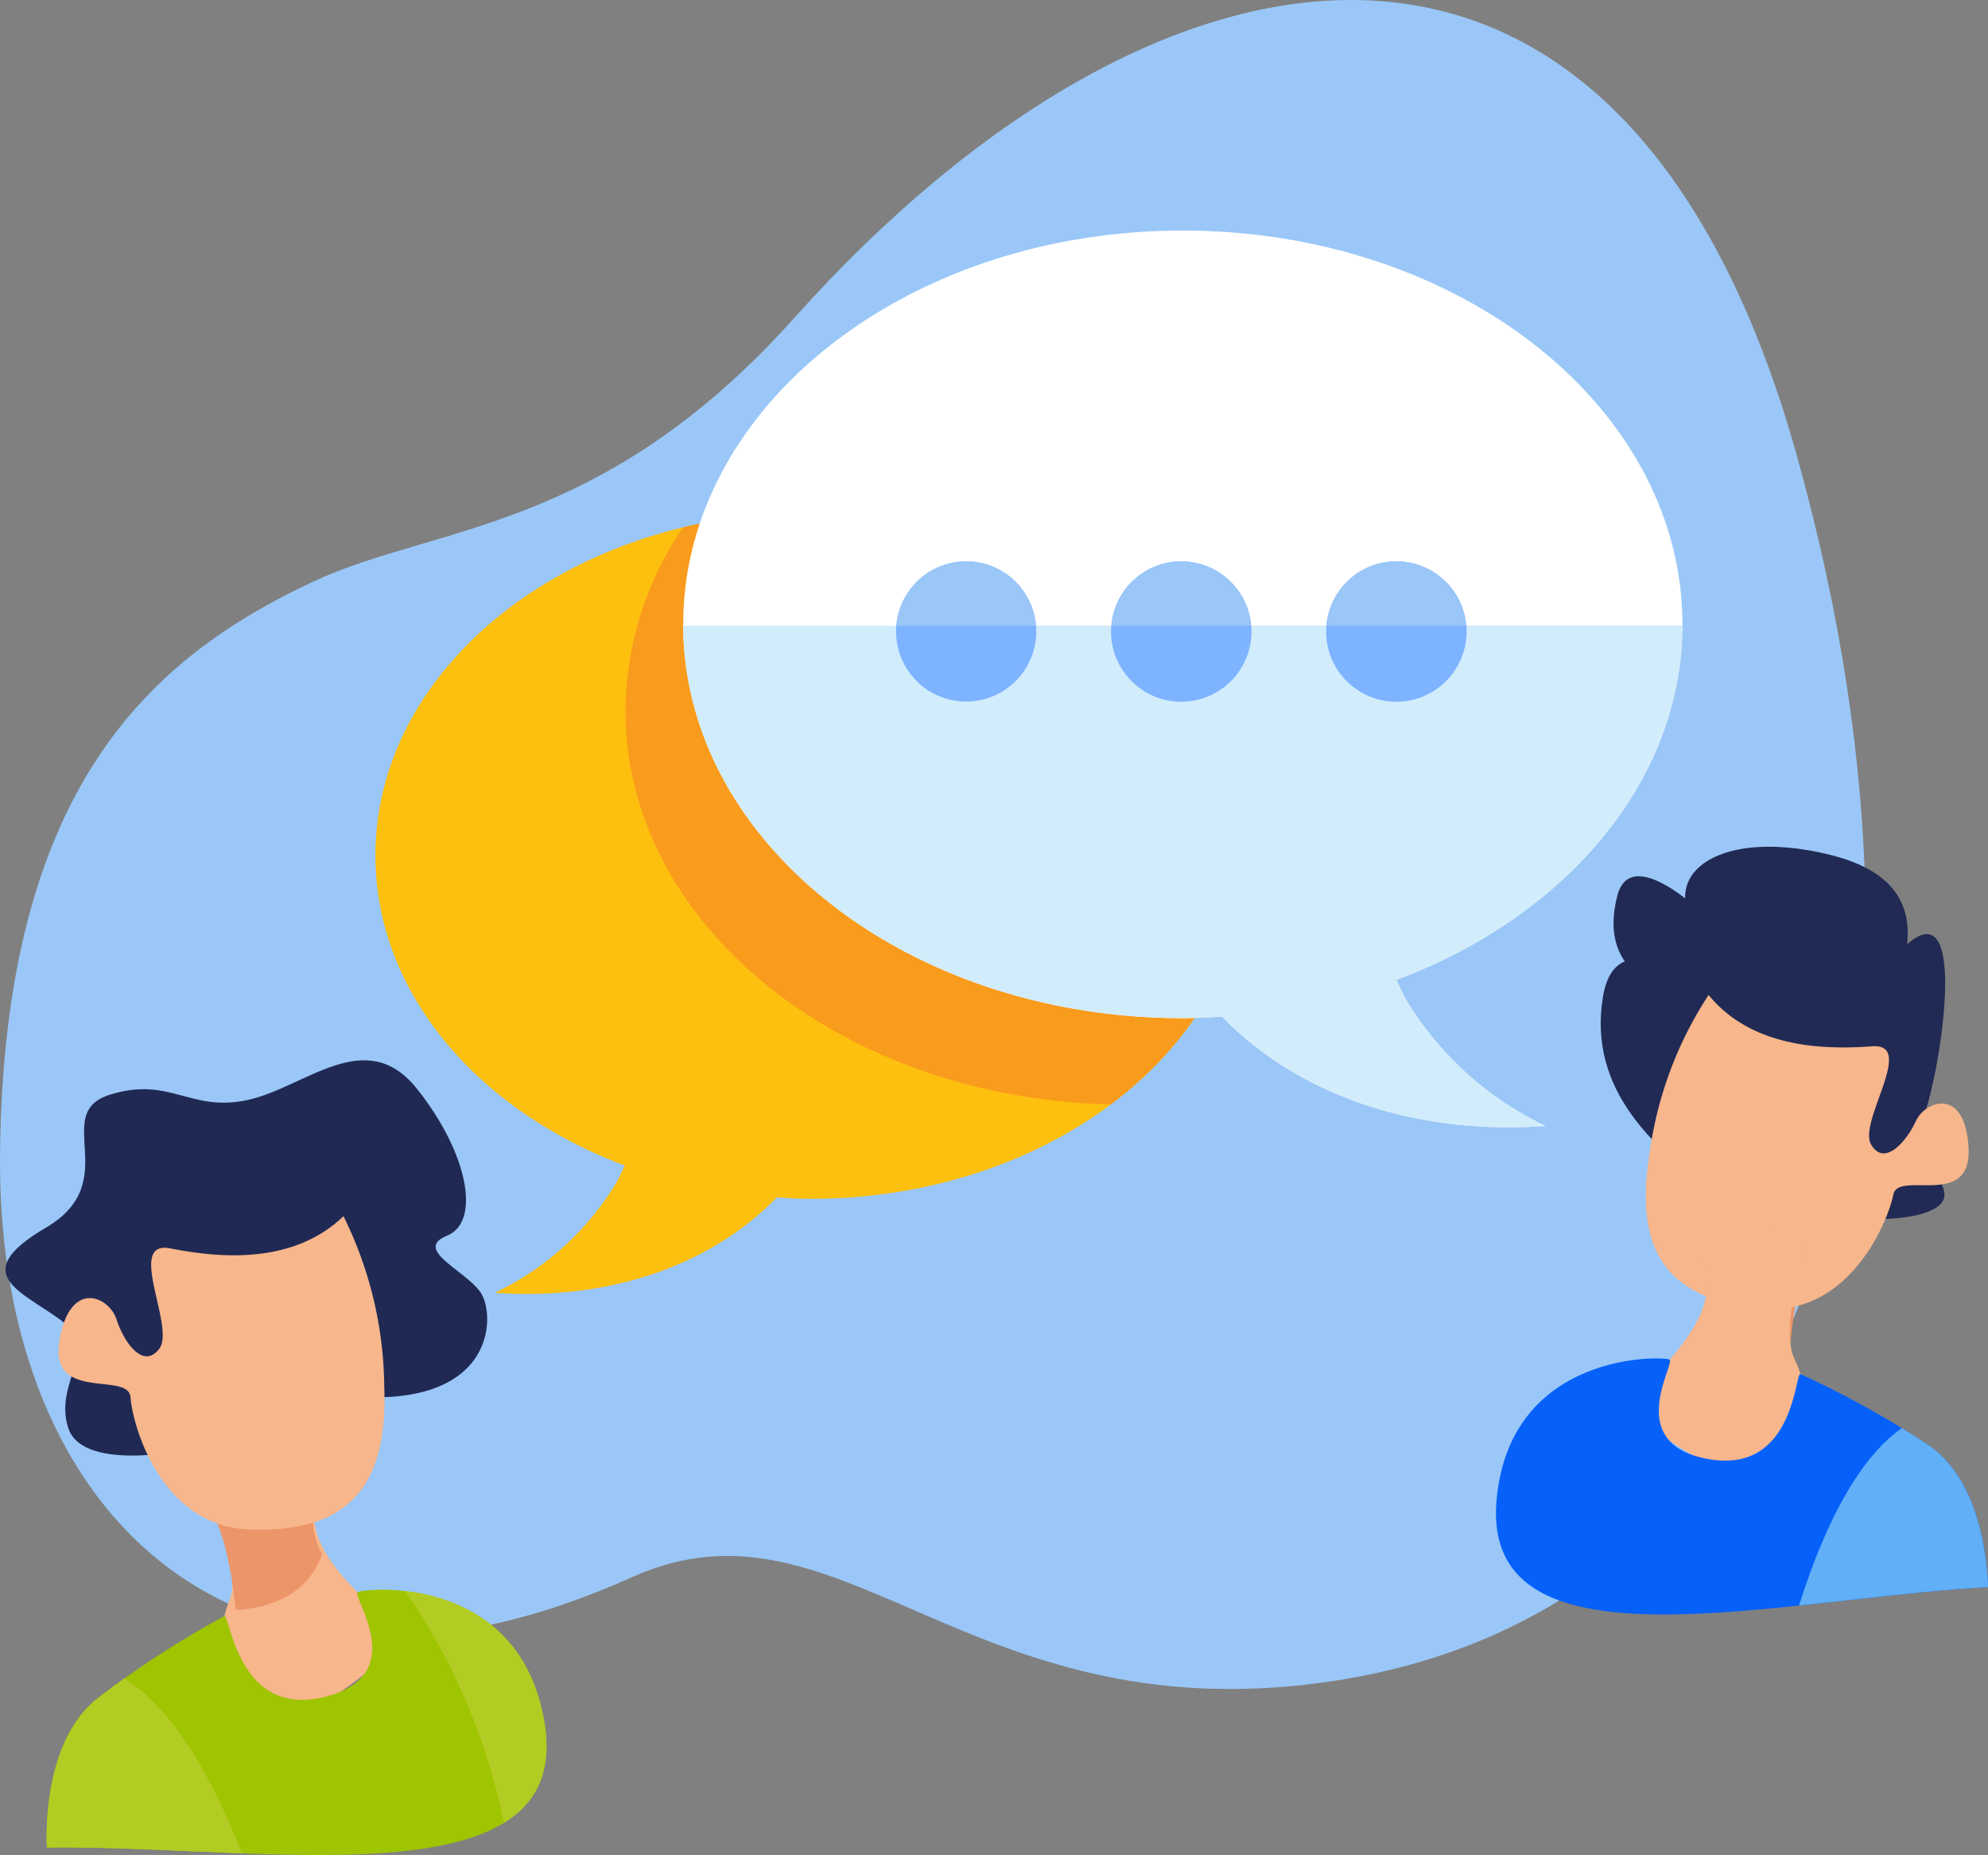 <svg xmlns="http://www.w3.org/2000/svg" width="124.602" height="116.276" viewBox="0 0 124.602 116.276">
  <rect x="0" y="0" width="124.602" height="116.276" fill="#808080" stroke="none"/>
  <g id="Group_3175" data-name="Group 3175" transform="translate(-2074.163 -1226.571)">
    <path id="Path_6506" data-name="Path 6506" d="M2093.813,1263.021c7.683-3.583,18.062-3.022,30.166-16.557,22.642-25.32,51.866-30.59,62.823,8.731s.885,72.618-29.693,76.838c-22.448,3.1-30.314-12.461-43.344-6.594-24.262,10.924-39.82-3.534-39.6-26.51S2083.6,1267.785,2093.813,1263.021Z" transform="translate(0 0)" fill="#9ac7f7"/>
    <g id="Group_3172" data-name="Group 3172" transform="translate(2097.693 1241.023)">
      <g id="Group_3171" data-name="Group 3171">
        <g id="Group_3170" data-name="Group 3170">
          <path id="Path_6507" data-name="Path 6507" d="M2160.477,1307.113c-15.077,0-27.3,9.633-27.3,21.515,0,8.588,6.4,15.978,15.627,19.428-.179.373-.343.756-.554,1.118a17.819,17.819,0,0,1-7.589,6.861c6.967.5,13.417-1.588,17.672-5.978.709.043,1.421.087,2.145.087,15.072,0,27.287-9.634,27.287-21.515S2175.549,1307.113,2160.477,1307.113Z" transform="translate(-2133.176 -1289.451)" fill="#fec00f"/>
          <path id="Path_6508" data-name="Path 6508" d="M2202.9,1344.225c-16.875-.374-30.415-11.27-30.415-24.666a20.542,20.542,0,0,1,3.609-11.5,34.07,34.07,0,0,1,8.02-.947c15.072,0,27.287,9.633,27.287,21.515C2211.4,1334.769,2208.131,1340.3,2202.9,1344.225Z" transform="translate(-2156.81 -1289.451)" fill="#f99b1c"/>
          <path id="Path_6509" data-name="Path 6509" d="M2212.867,1262.817c17.3,0,31.32,11.052,31.32,24.684,0,9.852-7.351,18.329-17.928,22.289.207.426.392.866.633,1.281a20.466,20.466,0,0,0,8.708,7.872c-7.994.57-15.39-1.824-20.271-6.857-.814.049-1.632.1-2.461.1-17.293,0-31.307-11.052-31.307-24.683S2195.574,1262.817,2212.867,1262.817Z" transform="translate(-2162.269 -1262.817)" fill="#fff"/>
          <path id="Path_6510" data-name="Path 6510" d="M2244.184,1324.929c-.043,9.818-7.375,18.259-17.926,22.208.207.426.392.866.633,1.281a20.465,20.465,0,0,0,8.708,7.872c-7.994.57-15.39-1.824-20.271-6.857-.814.049-1.632.1-2.461.1-17.259,0-31.251-11.01-31.307-24.6Z" transform="translate(-2162.269 -1300.164)" fill="#d1ecfb"/>
          <g id="Group_3169" data-name="Group 3169" transform="translate(32.632 20.737)">
            <g id="Group_3167" data-name="Group 3167">
              <path id="Path_6511" data-name="Path 6511" d="M2282.627,1319.223a4.4,4.4,0,1,0,4.4-4.4A4.4,4.4,0,0,0,2282.627,1319.223Z" transform="translate(-2255.67 -1314.825)" fill="#7eb3ff"/>
              <path id="Path_6512" data-name="Path 6512" d="M2248.815,1319.223a4.4,4.4,0,1,0,4.4-4.4A4.4,4.4,0,0,0,2248.815,1319.223Z" transform="translate(-2235.339 -1314.825)" fill="#7eb3ff"/>
              <path id="Path_6513" data-name="Path 6513" d="M2215.017,1319.223a4.394,4.394,0,1,0,4.4-4.4A4.4,4.4,0,0,0,2215.017,1319.223Z" transform="translate(-2215.017 -1314.825)" fill="#7eb3ff"/>
            </g>
            <g id="Group_3168" data-name="Group 3168" transform="translate(0.035)">
              <path id="Path_6514" data-name="Path 6514" d="M2291.436,1318.854h-8.715a4.371,4.371,0,0,1,8.715,0Z" transform="translate(-2255.761 -1314.825)" fill="#9ac7f7"/>
              <path id="Path_6515" data-name="Path 6515" d="M2257.626,1318.854h-8.716a4.372,4.372,0,0,1,8.716,0Z" transform="translate(-2235.431 -1314.825)" fill="#9ac7f7"/>
              <path id="Path_6516" data-name="Path 6516" d="M2223.82,1318.854h-8.715a4.371,4.371,0,0,1,8.715,0Z" transform="translate(-2215.105 -1314.825)" fill="#9ac7f7"/>
            </g>
          </g>
        </g>
      </g>
    </g>
    <g id="Group_3173" data-name="Group 3173" transform="translate(2167.928 1279.647)">
      <path id="Path_6517" data-name="Path 6517" d="M2334.362,1382.365s8.9,1.37,11.868.229-1.141-2.739,0-6.618,2.51-14.377-1.826-9.586-2.282,7.988-1.37,5.25,5.25-9.358-2.737-11.411-12.324,2.053-6.619,6.618-5.478-9.356-6.847-4.107,3.423,6.162,5.021,6.619-5.021-5.934-5.934-.229S2328.885,1378.715,2334.362,1382.365Z" transform="translate(-2319.222 -1359.686)" fill="#212a54"/>
      <path id="Path_6518" data-name="Path 6518" d="M2349.267,1420.941s-1.958,1.068-2.136,7.654c0,.007-4.094.356-5.487-3.018a4.412,4.412,0,0,0,.146-3.39C2340.365,1417.915,2349.267,1420.941,2349.267,1420.941Z" transform="translate(-2328.753 -1395.892)" fill="#ec9568"/>
      <path id="Path_6519" data-name="Path 6519" d="M2336.808,1382.992a23.869,23.869,0,0,0-3.708,9.986c-1.052,6.5,1.523,9.167,7.042,9.671s7.942-5.559,8.24-7.133,4.9.929,4.719-2.909-2.683-3.045-3.3-1.712-2,2.882-2.814,1.458,2.835-6.346.079-6.145S2339.6,1386.421,2336.808,1382.992Z" transform="translate(-2323.482 -1373.699)" fill="#f7b68b"/>
      <path id="Path_6520" data-name="Path 6520" d="M2342.086,1420.374s-1.957,5.34-.889,7.475c1.966,3.933-.356,11.571-9.79,3.56-1.583-1.344,5.518-5.162,4.094-9.434S2342.086,1420.374,2342.086,1420.374Z" transform="translate(-2322.464 -1395.681)" fill="#f7b68b"/>
      <path id="Path_6521" data-name="Path 6521" d="M2340.163,1454.466s0-6.409-3.739-8.9a58.124,58.124,0,0,0-8.011-4.45c-.354-.178-.354,6.23-5.695,5.339s-2.314-5.7-2.492-6.23c-.079-.238-9.969-.711-10.858,8.722C2308.31,1460.163,2326.992,1455.179,2340.163,1454.466Z" transform="translate(-2309.326 -1408.057)" fill="#0661fa"/>
      <path id="Path_6522" data-name="Path 6522" d="M2356.967,1462.2c2.094-6.647,4.47-9.737,6.44-11.128.52.322,1.07.674,1.663,1.071,3.739,2.491,3.739,8.9,3.739,8.9C2365.11,1461.245,2360.977,1461.781,2356.967,1462.2Z" transform="translate(-2337.972 -1414.636)" fill="#61aff6"/>
    </g>
    <g id="Group_3174" data-name="Group 3174" transform="translate(2074.507 1293.026)">
      <path id="Path_6523" data-name="Path 6523" d="M2106.594,1457.473s2.379,5.339,1.433,7.6c-1.743,4.169,1.168,11.838,10.284,2.971,1.53-1.487-6.017-4.91-4.852-9.388S2106.594,1457.473,2106.594,1457.473Z" transform="translate(-2094.007 -1431.161)" fill="#f7b68b"/>
      <path id="Path_6524" data-name="Path 6524" d="M2104.369,1458.118s2.082.959,2.721,7.7c0,.007,4.222.08,5.417-3.474a4.533,4.533,0,0,1-.386-3.466C2113.284,1454.4,2104.369,1458.118,2104.369,1458.118Z" transform="translate(-2092.669 -1431.378)" fill="#ec9568"/>
      <path id="Path_6525" data-name="Path 6525" d="M2086.747,1417.6s-6.861,1.564-7.789-1.306,2.051-4.905-.458-6.752-5.879-2.9-.942-5.8.248-7.166,4.019-8.339,5.025,1.126,8.639.332,7.381-4.717,10.585-.716,4.048,8.342,1.908,9.22,1.061,2.128,2.071,3.527,1.068,7.628-8.911,6.47S2090.883,1416.4,2086.747,1417.6Z" transform="translate(-2075.026 -1393.241)" fill="#202954"/>
      <path id="Path_6526" data-name="Path 6526" d="M2101.218,1417.769a24.509,24.509,0,0,1,2.555,10.644c.274,6.765-2.679,9.166-8.375,9s-7.418-6.649-7.528-8.291-5.11.346-4.457-3.547,3.112-2.778,3.576-1.343,1.682,3.186,2.691,1.835-2.113-6.824.675-6.28S2097.947,1420.924,2101.218,1417.769Z" transform="translate(-2080.034 -1407.989)" fill="#f7b68b"/>
      <path id="Path_6527" data-name="Path 6527" d="M2081.513,1492.654s-.445-6.57,3.216-9.385a59.888,59.888,0,0,1,7.9-5.118c.353-.208.8,6.362,6.21,5.079s1.977-6,2.123-6.561c.065-.25,10.171-1.422,11.738,8.189C2114.567,1496.283,2095.068,1492.469,2081.513,1492.654Z" transform="translate(-2078.917 -1443.298)" fill="#9fc400"/>
      <path id="Path_6528" data-name="Path 6528" d="M2093.735,1501.409c-2.609-6.67-5.258-9.672-7.375-10.961-.51.367-1.049.765-1.631,1.213-3.661,2.815-3.216,9.385-3.216,9.385C2085.321,1500.993,2089.6,1501.257,2093.735,1501.409Z" transform="translate(-2078.917 -1451.69)" fill="#b3cc23"/>
      <path id="Path_6529" data-name="Path 6529" d="M2144.051,1491.234c2.019-1.245,3.04-3.207,2.543-6.249-1.014-6.219-5.6-7.923-8.734-8.283A39.561,39.561,0,0,1,2144.051,1491.234Z" transform="translate(-2112.807 -1443.424)" fill="#b3cc23"/>
    </g>
  </g>
</svg>
